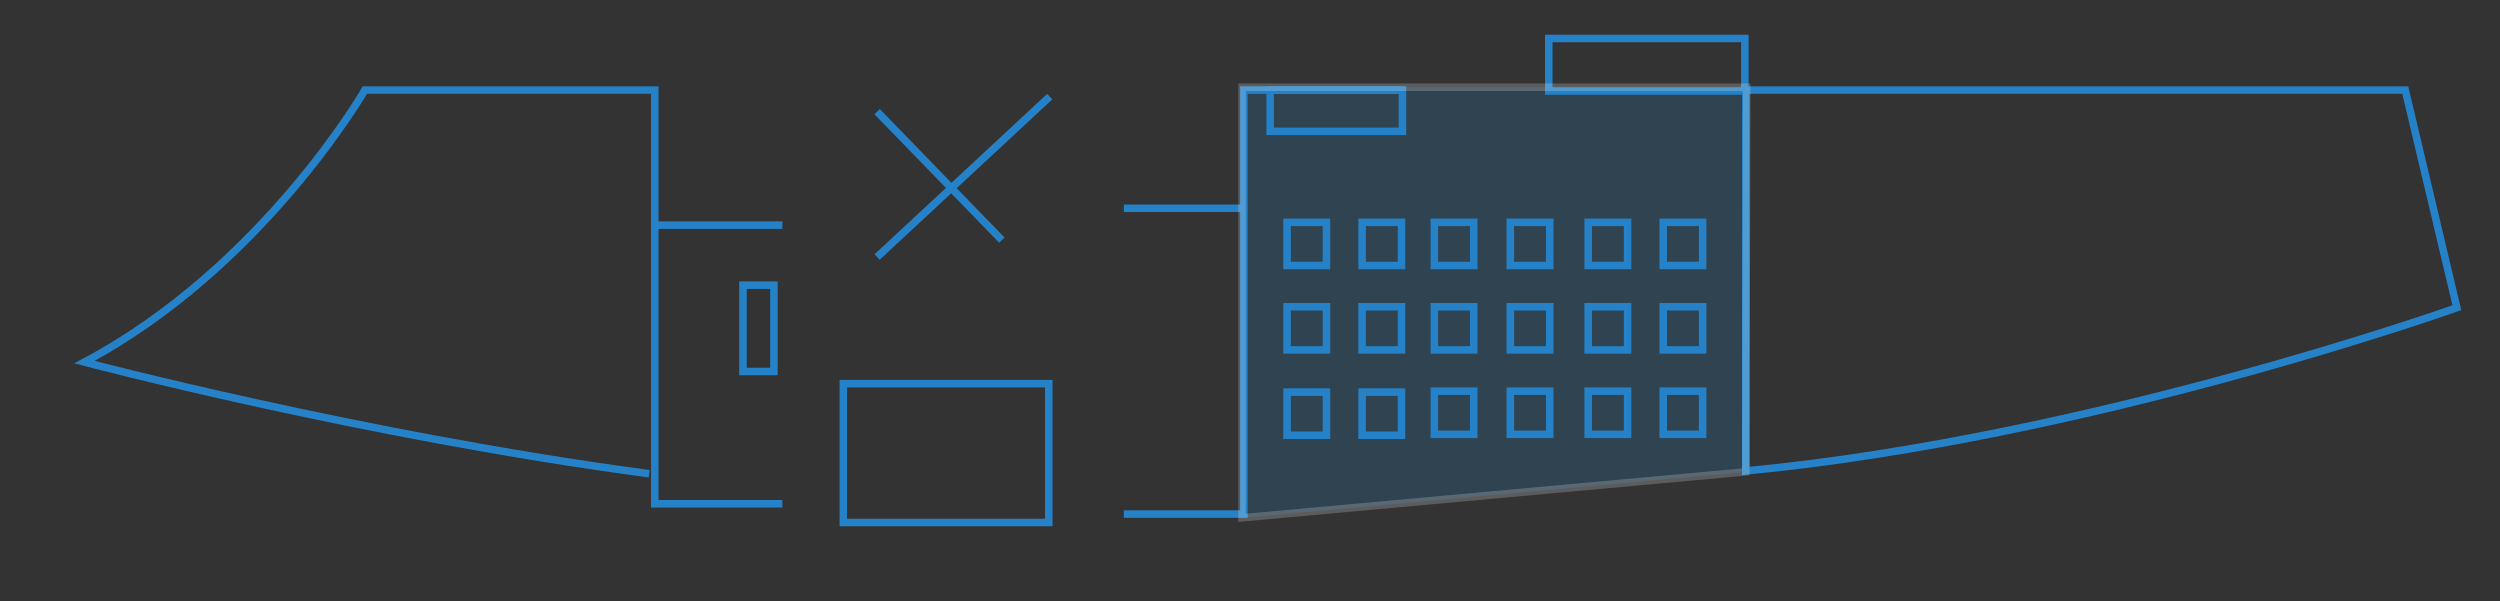 <?xml version="1.0" encoding="UTF-8"?>
<svg id="Layer_2" xmlns="http://www.w3.org/2000/svg" xmlns:xlink="http://www.w3.org/1999/xlink" version="1.1" viewBox="0 0 266.5 64.1">
  <rect x="0" y="0" width="266.5" height="64.1" fill="#333333" stroke="none"/>
  <!-- Generator: Adobe Illustrator 29.2.1, SVG Export Plug-In . SVG Version: 2.1.0 Build 116)  -->
  <defs>
    <style>
      .st0, .st1, .st2, .st3 {
        fill: none;
      }

      .st4, .st5, .st1 {
        stroke-miterlimit: 10;
      }

      .st4, .st6 {
        fill: #fff;
      }

      .st4, .st1, .st2, .st3 {
        stroke: #2682c8;
      }

      .st5 {
        fill: #2682c8;
        isolation: isolate;
        stroke: #fff;
      }

      .st5, .st1 {
        stroke-width: .8px;
      }

      .st5, .st7 {
        opacity: .2;
      }

      .st2 {
        stroke-miterlimit: 10;
        stroke-width: .8px;
      }

      .st3 {
        stroke-miterlimit: 10;
        stroke-width: .7px;
      }

      .st8 {
        clip-path: url(#clippath);
      }
    </style>
    <clipPath id="clippath">
      <rect class="st0" y="-.9" width="281.4" height="65"/>
    </clipPath>
  </defs>
  <g id="Layer_1-2">
    <g class="st8">
      <g>
        <g>
          <g>
            <rect class="st1" x="69.3" y="-97.7" width="8.1" height="8.1"/>
            <rect class="st1" x="69.3" y="-89.6" width="8.1" height="8.1"/>
            <rect class="st1" x="69.3" y="-74.6" width="8.1" height="8.1"/>
            <rect class="st1" x="69.3" y="-66.5" width="8.1" height="8.1"/>
            <rect class="st1" x="69.3" y="-58.3" width="8.1" height="8.1"/>
            <rect class="st1" x="69.3" y="-50.2" width="8.1" height="8.1"/>
            <rect class="st1" x="92.1" y="-84" width="8.1" height="8.1"/>
            <rect class="st1" x="92.1" y="-75.8" width="8.1" height="8.1"/>
            <rect class="st1" x="92.1" y="-67.7" width="8.1" height="8.1"/>
            <rect class="st1" x="92.1" y="-59.6" width="8.1" height="8.1"/>
            <rect class="st1" x="100.2" y="-84" width="8.1" height="8.1"/>
            <rect class="st1" x="100.2" y="-75.8" width="8.1" height="8.1"/>
            <rect class="st1" x="100.2" y="-67.7" width="8.1" height="8.1"/>
            <rect class="st1" x="100.2" y="-59.6" width="8.1" height="8.1"/>
            <rect class="st1" x="92.1" y="-51.5" width="8.1" height="8.1"/>
            <rect class="st1" x="92.1" y="-43.4" width="8.1" height="8.1"/>
            <rect class="st1" x="100.2" y="-51.5" width="8.1" height="8.1"/>
            <rect class="st1" x="100.2" y="-43.4" width="8.1" height="8.1"/>
            <rect class="st1" x="123.4" y="-84" width="8.1" height="8.1"/>
            <rect class="st1" x="123.4" y="-75.8" width="8.1" height="8.1"/>
            <rect class="st1" x="123.4" y="-67.7" width="8.1" height="8.1"/>
            <rect class="st1" x="123.4" y="-59.6" width="8.1" height="8.1"/>
            <rect class="st1" x="131.6" y="-84" width="8.1" height="8.1"/>
            <rect class="st1" x="131.6" y="-75.8" width="8.1" height="8.1"/>
            <rect class="st1" x="131.6" y="-67.7" width="8.1" height="8.1"/>
            <rect class="st1" x="131.6" y="-59.6" width="8.1" height="8.1"/>
            <rect class="st1" x="123.4" y="-51.5" width="8.1" height="8.1"/>
            <rect class="st1" x="123.4" y="-43.4" width="8.1" height="8.1"/>
            <rect class="st1" x="131.6" y="-51.5" width="8.1" height="8.1"/>
            <rect class="st1" x="131.6" y="-43.4" width="8.1" height="8.1"/>
            <g>
              <rect class="st1" x="146.2" y="-21.8" width="8.1" height="8.1"/>
              <rect class="st1" x="138.1" y="-21.8" width="8.1" height="8.1"/>
              <rect class="st1" x="154.3" y="-21.8" width="8.1" height="8.1"/>
              <rect class="st1" x="154.3" y="-93.8" width="8.1" height="8.1"/>
              <rect class="st1" x="154.3" y="-85.7" width="8.1" height="8.1"/>
              <rect class="st1" x="154.3" y="-77.6" width="8.1" height="8.1"/>
              <rect class="st1" x="154.3" y="-69.5" width="8.1" height="8.1"/>
              <rect class="st1" x="154.3" y="-61.3" width="8.1" height="8.1"/>
              <rect class="st1" x="154.3" y="-53.2" width="8.1" height="8.1"/>
              <rect class="st1" x="154.3" y="-45.1" width="8.1" height="8.1"/>
              <rect class="st1" x="154.3" y="-37" width="8.1" height="8.1"/>
              <polygon class="st1" points="101.8 -21.8 93.7 -21.8 85.6 -21.8 77.5 -21.8 69.3 -21.8 69.3 -13.6 77.5 -13.6 85.6 -13.6 93.7 -13.6 101.8 -13.6 101.8 -13.6 101.8 -21.8 101.8 -21.8"/>
            </g>
            <g>
              <polygon class="st1" points="268 -11.2 65.3 -11.2 65.3 -142.1 166.7 -142.1 268 -142.1 268 -11.2"/>
              <rect class="st1" x="36.5" y="-80.8" width="28.9" height="24.2"/>
              <rect class="st6" x="61.3" y="-113" width="8" height="3.8"/>
              <rect class="st6" x="60.2" y="-80.3" width="8" height="3.8"/>
              <rect class="st6" x="264" y="-100.2" width="8" height="3.8"/>
              <rect class="st6" x="93.2" y="-144" width="11.1" height="3.8"/>
              <rect class="st6" x="232.9" y="-144" width="11.1" height="3.8"/>
              <path class="st1" d="M83.4,53.7h-13.6V9.6h-30.9s-10.9,18.9-29.9,29c0,0,29.5,7.8,60.2,11.9"/>
              <path class="st1" d="M186.1,9.6h70.3l5.5,23.2s-39,13.9-75.8,17.4V9.6h0Z"/>
              <line class="st1" x1="69.8" y1="24" x2="83.4" y2="24"/>
              <line class="st1" x1="93.5" y1="11.9" x2="106.8" y2="25.6"/>
              <line class="st1" x1="111.9" y1="10.3" x2="93.5" y2="27.4"/>
              <rect class="st1" x="89.9" y="40.9" width="21.9" height="14.8"/>
              <rect class="st1" x="81.6" y="-11.2" width="21.9" height="5.6"/>
              <rect class="st1" x="145.2" y="-11.2" width="11.9" height="5.6"/>
              <rect class="st1" x="165.1" y="4.1" width="20.9" height="5.6"/>
              <rect class="st1" x="225.2" y="-11.2" width="14.8" height="5.6"/>
              <rect class="st1" x="165.1" y="-103.1" width="27" height="54.3"/>
              <rect class="st1" x="165.1" y="-142.1" width="41.4" height="38.9"/>
              <rect class="st1" x="225" y="-51.8" width="43" height="40.6"/>
              <rect class="st1" x="225" y="-92.4" width="43" height="40.6"/>
              <rect class="st1" x="205.7" y="-93.8" width="4.7" height="6.4"/>
              <rect class="st1" x="205.7" y="-26.6" width="4.7" height="6.4"/>
              <rect class="st1" x="165.1" y="-48.8" width="27" height="37.6"/>
              <polyline class="st1" points="149.5 9.6 132.6 9.6 132.6 54.8 119.8 54.8"/>
              <line class="st1" x1="119.8" y1="22.2" x2="132.6" y2="22.2"/>
              <rect class="st1" x="79.2" y="30.4" width="3.3" height="9.2"/>
              <rect class="st1" x="135.4" y="9.6" width="14.1" height="4.4"/>
              <g>
                <rect class="st1" x="137.2" y="23.7" width="4.2" height="4.6"/>
                <rect class="st1" x="137.2" y="32.7" width="4.2" height="4.6"/>
                <rect class="st1" x="137.2" y="41.8" width="4.2" height="4.6"/>
                <rect class="st1" x="145.2" y="23.7" width="4.2" height="4.6"/>
                <rect class="st1" x="145.2" y="32.7" width="4.2" height="4.6"/>
                <rect class="st1" x="145.2" y="41.8" width="4.2" height="4.6"/>
                <rect class="st1" x="152.9" y="23.7" width="4.2" height="4.6"/>
                <rect class="st1" x="152.9" y="32.7" width="4.2" height="4.6"/>
                <rect class="st1" x="152.9" y="41.7" width="4.2" height="4.6"/>
                <rect class="st1" x="161" y="23.7" width="4.2" height="4.6"/>
                <rect class="st1" x="161" y="32.7" width="4.2" height="4.6"/>
                <rect class="st1" x="161" y="41.7" width="4.2" height="4.6"/>
                <rect class="st1" x="169.3" y="23.7" width="4.2" height="4.6"/>
                <rect class="st1" x="169.3" y="32.7" width="4.2" height="4.6"/>
                <rect class="st1" x="169.3" y="41.7" width="4.2" height="4.6"/>
                <rect class="st1" x="177.3" y="23.7" width="4.2" height="4.6"/>
                <rect class="st1" x="177.3" y="32.7" width="4.2" height="4.6"/>
                <rect class="st1" x="177.3" y="41.7" width="4.2" height="4.6"/>
              </g>
              <line class="st1" x1="165.1" y1="-11.2" x2="165.1" y2="-142.1"/>
              <polygon class="st1" points="255 -103.1 206.5 -103.2 206.5 -142.1 232.9 -142.1 232.9 -132.1 255 -132.1 255 -103.1"/>
              <rect class="st1" x="98.7" y="-133.9" width="40.2" height="15.5"/>
              <rect class="st1" x="98.7" y="-137" width="40.2" height="3.2"/>
              <g>
                <rect class="st1" x="100.1" y="-109.7" width="17.2" height="2.4"/>
                <rect class="st3" x="89.3" y="-123.2" width="2.4" height="17.2" transform="translate(144.5 21.1) rotate(-60)"/>
                <rect class="st3" x="87.5" y="-120.1" width="2.4" height="17.2" transform="translate(140.8 21.1) rotate(-60)"/>
                <rect class="st3" x="85.8" y="-117.1" width="2.4" height="17.2" transform="translate(137.4 21.1) rotate(-60)"/>
                <rect class="st3" x="84.7" y="-112.8" width="2.4" height="15.5" transform="translate(133.9 21.9) rotate(-60)"/>
                <rect class="st3" x="84.4" y="-107.6" width="2.4" height="12.5" transform="translate(130.6 23.4) rotate(-60)"/>
                <g>
                  <rect class="st2" x="138.6" y="-115.7" width="17.2" height="2.4" transform="translate(77 58.3) rotate(-30)"/>
                  <rect class="st2" x="140.4" y="-112.6" width="17.2" height="2.4" transform="translate(75.7 59.6) rotate(-30)"/>
                  <rect class="st2" x="142.1" y="-109.7" width="17.2" height="2.4" transform="translate(74.5 60.8) rotate(-30)"/>
                  <rect class="st2" x="144" y="-106.2" width="15.5" height="2.4" transform="translate(72.9 61.8) rotate(-30)"/>
                  <rect class="st2" x="145.9" y="-102.5" width="12.5" height="2.4" transform="translate(71.1 62.5) rotate(-30)"/>
                </g>
                <rect class="st1" x="120.8" y="-109.7" width="17.2" height="2.4"/>
                <rect class="st1" x="100.1" y="-106.3" width="17.2" height="2.4"/>
                <rect class="st1" x="120.8" y="-106.3" width="17.2" height="2.4"/>
                <rect class="st1" x="100.1" y="-102.8" width="17.2" height="2.4"/>
                <rect class="st1" x="120.8" y="-102.8" width="17.2" height="2.4"/>
                <rect class="st1" x="100.1" y="-99.2" width="17.2" height="2.4"/>
                <rect class="st1" x="120.8" y="-99.2" width="17.2" height="2.4"/>
                <rect class="st1" x="100.1" y="-95.7" width="17.2" height="2.4"/>
                <rect class="st1" x="120.8" y="-95.7" width="17.2" height="2.4"/>
              </g>
              <rect class="st6" x="264" y="-65.1" width="8" height="3.8"/>
              <rect class="st0" x="98.7" y="-133.9" width="40.2" height="15.5"/>
              <rect class="st0" x="98.7" y="-137" width="40.2" height="3.2"/>
              <g class="st7">
                <rect class="st0" x="100.1" y="-109.7" width="17.2" height="2.4"/>
                <rect class="st0" x="89.3" y="-123.2" width="2.4" height="17.2" transform="translate(144.5 21.1) rotate(-60)"/>
                <rect class="st0" x="87.5" y="-120.1" width="2.4" height="17.2" transform="translate(140.8 21.1) rotate(-60)"/>
                <rect class="st0" x="85.8" y="-117.1" width="2.4" height="17.2" transform="translate(137.4 21.1) rotate(-60)"/>
                <rect class="st0" x="84.7" y="-112.8" width="2.4" height="15.5" transform="translate(133.9 21.9) rotate(-60)"/>
                <rect class="st0" x="84.4" y="-107.6" width="2.4" height="12.5" transform="translate(130.6 23.4) rotate(-60)"/>
                <g>
                  <rect class="st0" x="138.6" y="-115.7" width="17.2" height="2.4" transform="translate(77 58.3) rotate(-30)"/>
                  <rect class="st0" x="140.4" y="-112.6" width="17.2" height="2.4" transform="translate(75.7 59.6) rotate(-30)"/>
                  <rect class="st0" x="142.1" y="-109.7" width="17.2" height="2.4" transform="translate(74.5 60.8) rotate(-30)"/>
                  <rect class="st0" x="144" y="-106.2" width="15.5" height="2.4" transform="translate(72.9 61.8) rotate(-30)"/>
                  <rect class="st0" x="145.9" y="-102.5" width="12.5" height="2.4" transform="translate(71.1 62.5) rotate(-30)"/>
                </g>
                <rect class="st0" x="120.8" y="-109.7" width="17.2" height="2.4"/>
                <rect class="st0" x="100.1" y="-106.3" width="17.2" height="2.4"/>
                <rect class="st0" x="120.8" y="-106.3" width="17.2" height="2.4"/>
                <rect class="st0" x="100.1" y="-102.8" width="17.2" height="2.4"/>
                <rect class="st0" x="120.8" y="-102.8" width="17.2" height="2.4"/>
                <rect class="st0" x="100.1" y="-99.2" width="17.2" height="2.4"/>
                <rect class="st0" x="120.8" y="-99.2" width="17.2" height="2.4"/>
                <rect class="st0" x="100.1" y="-95.7" width="17.2" height="2.4"/>
                <rect class="st0" x="120.8" y="-95.7" width="17.2" height="2.4"/>
              </g>
              <rect class="st1" x="268" y="-64.7" width="26.8" height="19.5"/>
              <rect class="st1" x="294.8" y="-8.4" width="25.4" height="15.4"/>
              <rect class="st6" x="264" y="-64.2" width="8" height="3.8"/>
              <rect class="st1" x="294.8" y="7" width="32.3" height="26.4"/>
              <rect class="st1" x="268" y="-45.1" width="26.8" height="19.5"/>
              <rect class="st6" x="264.2" y="-29.8" width="8" height="3.8"/>
            </g>
          </g>
          <rect class="st4" x="196.5" y="-98.7" width="5.5" height="2.6"/>
          <rect class="st4" x="196.5" y="-126.5" width="5.5" height="2.6"/>
        </g>
        <polygon class="st5" points="186.1 50.3 132.4 55.2 132.4 9.3 186.2 9.3 186.1 50.3"/>
      </g>
    </g>
  </g>
</svg>